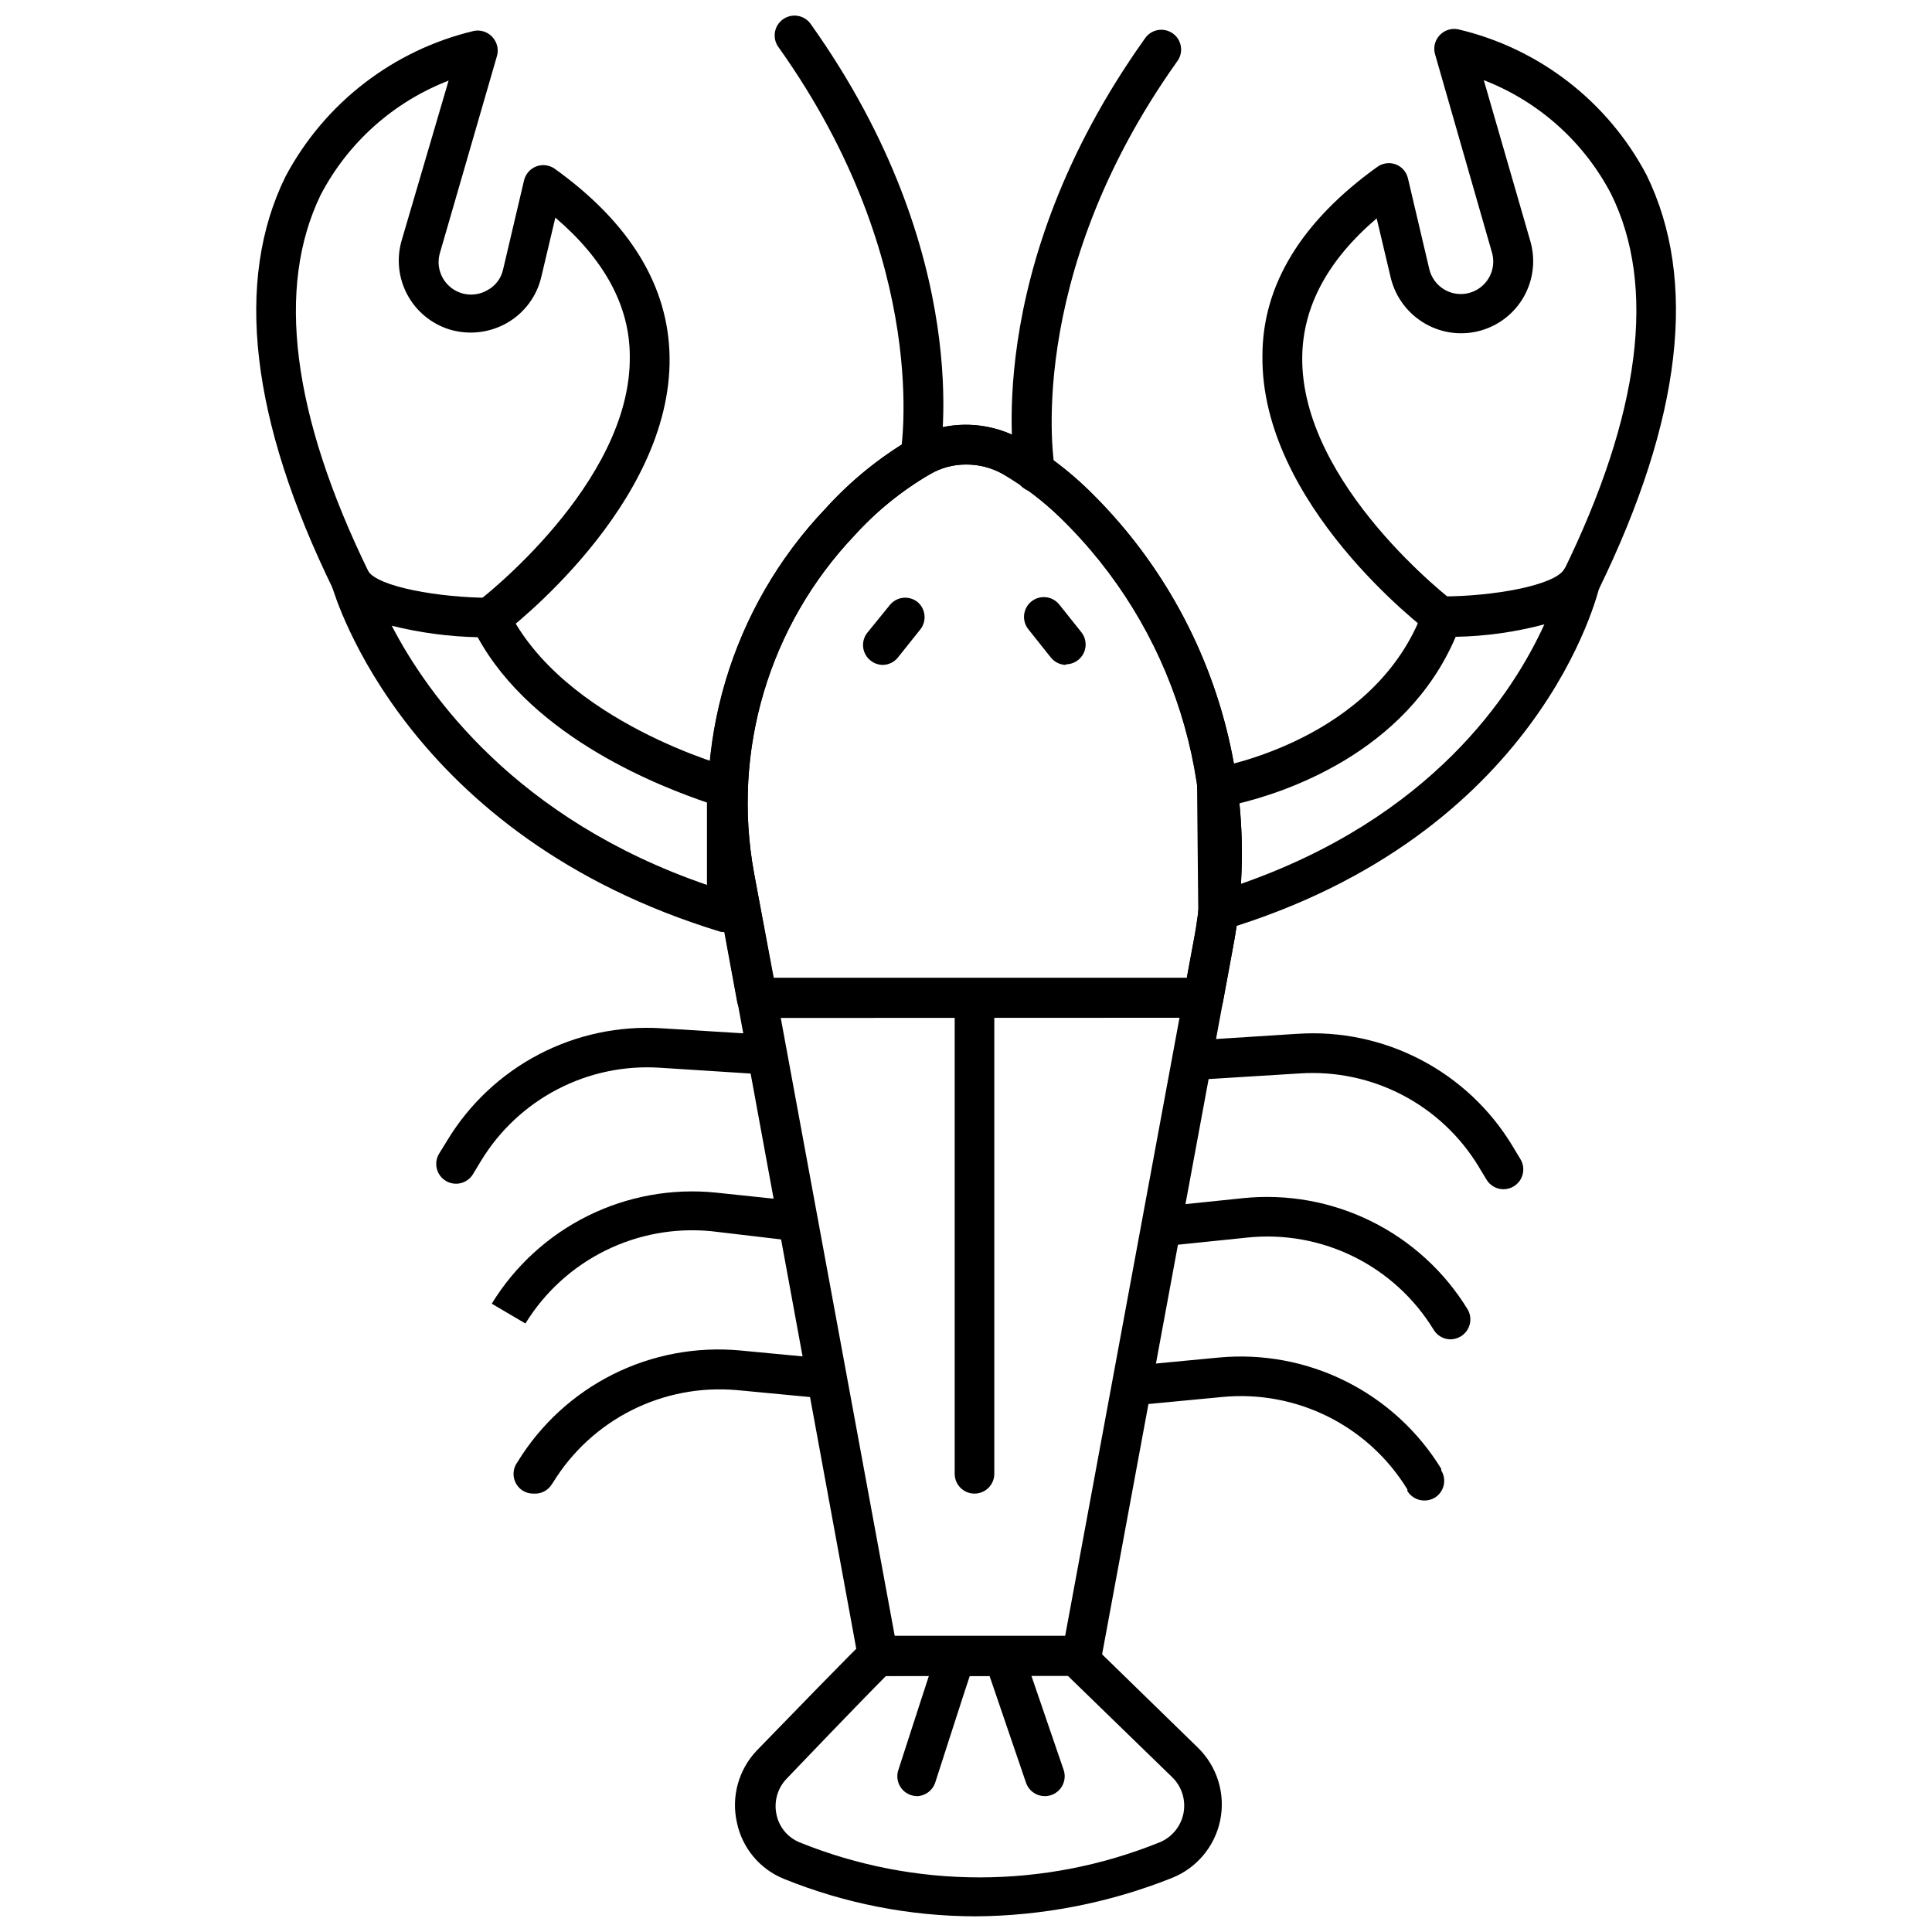 <?xml version="1.0" encoding="UTF-8"?>
<!-- Uploaded to: SVG Find, www.svgrepo.com, Generator: SVG Find Mixer Tools -->
<svg width="800px" height="800px" version="1.1" viewBox="144 144 512 512" xmlns="http://www.w3.org/2000/svg">
 <defs>
  <clipPath id="b">
   <path d="m349 148.09h46v122.91h-46z"/>
  </clipPath>
  <clipPath id="a">
   <path d="m338 577h130v74.902h-130z"/>
  </clipPath>
 </defs>
 <path d="m376.7 588.15c-2.566 0.039-4.785-1.781-5.246-4.305l-37.941-206.59c-6.59-35.625 4.301-72.254 29.281-98.496 6.465-7.144 13.965-13.285 22.25-18.207 9.227-5.301 20.578-5.301 29.805 0 6.332 3.633 12.184 8.039 17.422 13.117 32.535 31.52 46.977 77.316 38.414 121.8l-34.844 188.17c-0.461 2.527-2.684 4.344-5.25 4.305zm53.945-5.246m-30.645-315.8c-3.359-0.012-6.656 0.879-9.551 2.57-7.5 4.375-14.281 9.879-20.098 16.32-22.562 23.805-32.426 56.941-26.555 89.207l37.309 202.29h45.18l34.055-184.08 0.004 0.004c7.914-41.004-5.383-83.23-35.367-112.3-4.586-4.453-9.695-8.328-15.219-11.543-2.984-1.652-6.348-2.504-9.758-2.469z"/>
 <path d="m344.59 413.77c-2.566 0.043-4.785-1.777-5.25-4.305l-5.93-32.219c-6.562-35.645 4.367-72.273 29.387-98.496 6.465-7.144 13.965-13.285 22.25-18.207 9.227-5.301 20.578-5.301 29.805 0 6.332 3.633 12.184 8.039 17.422 13.117 32.535 31.52 46.977 77.316 38.414 121.8l-2.57 13.957h-0.004c-0.461 2.523-2.68 4.344-5.246 4.301zm55.414-146.67c-3.359-0.012-6.656 0.879-9.551 2.57-7.5 4.375-14.281 9.879-20.098 16.32-22.562 23.805-32.426 56.941-26.555 89.207l5.246 27.918h109.46l1.785-9.656c7.914-41-5.387-83.23-35.367-112.3-4.586-4.449-9.695-8.328-15.219-11.543-2.965-1.66-6.309-2.527-9.707-2.519z"/>
 <g clip-path="url(#b)">
  <path d="m387.82 270.36h-0.996c-2.812-0.555-4.66-3.266-4.144-6.086 0-0.523 8.66-50.164-32.375-107.78l-0.004-0.004c-1.711-2.348-1.191-5.637 1.156-7.344 2.348-1.711 5.637-1.195 7.344 1.152 43.766 61.449 34.527 113.61 34.109 115.81-0.473 2.445-2.598 4.223-5.09 4.25z"/>
 </g>
 <path d="m418.42 274.35c-2.566 0.043-4.785-1.777-5.25-4.301-0.418-2.152-9.602-54.312 34.215-115.81 0.789-1.191 2.031-2.012 3.434-2.269 1.406-0.254 2.856 0.074 4.016 0.91 1.156 0.836 1.926 2.109 2.125 3.523 0.199 1.418-0.191 2.852-1.074 3.973-41.035 57.723-32.48 107.26-32.375 107.73 0.262 1.371-0.035 2.793-0.824 3.945-0.789 1.152-2.004 1.941-3.375 2.195z"/>
 <path d="m526.15 312.81c-1.137 0-2.242-0.367-3.148-1.051-1.836-1.363-44.918-34.266-44.445-73.465 0-18.891 10.496-35.734 30.434-50.062v0.004c1.414-1.027 3.242-1.281 4.879-0.684 1.641 0.621 2.859 2.019 3.254 3.727l5.613 23.875h0.004c0.508 2.324 1.949 4.336 3.988 5.562 3.012 1.789 6.812 1.574 9.602-0.551 2.789-2.121 4.016-5.723 3.094-9.105l-15.059-52.473c-0.609-1.828-0.164-3.844 1.156-5.25 1.242-1.336 3.09-1.934 4.879-1.574 21.461 5.031 39.684 19.121 49.957 38.621 13.641 27.918 9.34 64.703-12.699 109.88-1.277 2.609-4.426 3.691-7.031 2.414-2.609-1.273-3.691-4.422-2.414-7.031 20.57-41.98 24.82-75.773 12.75-100.23-7.215-13.82-19.207-24.543-33.742-30.172l12.332 42.66c1.418 4.891 0.82 10.145-1.652 14.598-2.473 4.449-6.621 7.727-11.523 9.105-4.902 1.379-10.152 0.742-14.582-1.77-4.637-2.621-7.981-7.047-9.234-12.227l-3.727-15.742c-12.961 11.07-19.574 23.352-19.73 36.73-0.418 33.793 39.828 64.648 40.25 64.91l-0.004 0.004c2.32 1.738 2.789 5.027 1.051 7.348-1.035 1.277-2.609 1.996-4.25 1.941z"/>
 <path d="m466.8 390.95c-1.117-0.012-2.199-0.379-3.094-1.047-1.328-0.969-2.121-2.504-2.152-4.148l-0.312-33.004c-0.031-2.617 1.871-4.856 4.457-5.25 0.418 0 42.926-7.086 55.52-41.98v0.004c0.75-2.078 2.723-3.465 4.934-3.465 13.484 0 29.699-2.887 32.324-7.137 1.367-2.141 4.07-2.992 6.422-2.027 2.348 0.969 3.664 3.481 3.129 5.965-0.578 2.731-16.059 66.379-99.703 91.566-0.477 0.254-0.992 0.43-1.523 0.523zm5.246-33.898v21.461c51.426-17.684 72.941-50.848 81.23-69.059l0.004 0.004c-7.676 2.047-15.566 3.156-23.508 3.305-13.277 31.117-45.969 41.457-57.984 44.289z"/>
 <path d="m273.85 312.92c-1.68 0.004-3.258-0.797-4.25-2.152-1.75-2.305-1.305-5.594 1-7.348 0.418-0.316 40.719-31.172 40.301-65.016 0-13.328-6.769-25.66-19.73-36.73l-3.727 15.742c-1.219 5.18-4.551 9.609-9.184 12.227-4.652 2.617-10.172 3.203-15.27 1.625-4.754-1.512-8.727-4.824-11.07-9.227-2.344-4.402-2.871-9.547-1.473-14.336l12.438-42.344c-14.598 5.648-26.645 16.406-33.898 30.277-11.859 24.453-7.715 58.141 12.805 100.12 1.004 2.562-0.141 5.465-2.625 6.652-2.484 1.188-5.461 0.254-6.82-2.141-22.039-45.074-26.238-81.914-12.699-109.46 10.324-19.457 28.523-33.527 49.953-38.621 1.801-0.348 3.648 0.27 4.883 1.625 1.316 1.406 1.762 3.422 1.152 5.25l-15.059 52c-0.977 3.371 0.188 6.992 2.945 9.16 2.754 2.172 6.551 2.449 9.594 0.707 2.066-1.082 3.574-2.988 4.148-5.25l5.613-23.875c0.406-1.719 1.648-3.117 3.305-3.727 1.641-0.598 3.469-0.34 4.883 0.684 19.941 14.324 30.172 31.172 30.383 50.008 0.473 39.145-42.609 72.102-44.445 73.465h-0.004c-0.949 0.551-2.051 0.789-3.148 0.684z"/>
 <path d="m336.55 390.95c-0.504 0.082-1.016 0.082-1.52 0-83.434-25.344-102.17-88.785-103.01-91.461-0.695-2.512 0.551-5.152 2.934-6.203 2.383-1.055 5.176-0.199 6.562 2.004 2.625 4.25 18.84 7.086 32.324 7.137 2.008-0.004 3.84 1.137 4.723 2.938 14.484 30.016 59.246 42.137 59.664 42.137 2.359 0.633 3.969 2.809 3.883 5.25l-0.316 32.902h0.004c-0.012 1.66-0.812 3.215-2.152 4.195-0.887 0.691-1.973 1.078-3.098 1.102zm-88.734-81.125c9.551 18.418 33.059 51.371 83.539 68.688v-21.828c-11.488-3.934-46.02-16.844-60.762-43.816-7.684-0.168-15.32-1.188-22.777-3.043z"/>
 <path d="m542.47 459.16c-1.844 0.012-3.555-0.945-4.516-2.519l-2.152-3.566h0.004c-4.879-8.023-11.855-14.559-20.18-18.895-8.328-4.34-17.68-6.316-27.051-5.719l-26.238 1.625 0.004 0.004c-1.395 0.102-2.769-0.359-3.824-1.273-1.051-0.918-1.699-2.215-1.793-3.609-0.086-1.391 0.387-2.762 1.312-3.805 0.926-1.043 2.227-1.676 3.621-1.758l26.238-1.68v0.004c11.285-0.742 22.559 1.629 32.59 6.859 10.031 5.227 18.434 13.109 24.293 22.789l2.152 3.566h-0.004c1.496 2.465 0.727 5.676-1.73 7.188-0.82 0.512-1.762 0.781-2.727 0.789z"/>
 <path d="m528.4 498.94c-1.82-0.008-3.512-0.965-4.457-2.519-5.078-8.328-12.414-15.047-21.152-19.375s-18.527-6.09-28.227-5.078l-20.359 2.098h-0.004c-1.383 0.148-2.769-0.262-3.852-1.137-1.082-0.879-1.773-2.148-1.918-3.535-0.148-1.383 0.262-2.769 1.137-3.852 0.879-1.082 2.148-1.773 3.531-1.918l20.359-2.098 0.004-0.004c11.676-1.191 23.453 0.938 33.969 6.148 10.52 5.207 19.355 13.281 25.484 23.293 1.484 2.477 0.688 5.691-1.785 7.188-0.82 0.508-1.766 0.781-2.731 0.789z"/>
 <path d="m521.48 541.65c-1.84 0.012-3.555-0.945-4.512-2.516v-0.422c-5.047-8.258-12.312-14.934-20.969-19.266s-18.355-6.148-27.992-5.238l-21.516 2.047h0.004c-2.883 0.273-5.445-1.84-5.723-4.723-0.273-2.887 1.84-5.445 4.723-5.723l21.516-2.047c11.598-1.086 23.27 1.102 33.684 6.316 10.418 5.211 19.164 13.242 25.246 23.176v0.422c0.734 1.188 0.965 2.621 0.641 3.981s-1.18 2.531-2.371 3.258c-0.828 0.492-1.77 0.746-2.731 0.734z"/>
 <path d="m264.88 457.7c-1.902 0.012-3.66-1.008-4.598-2.664s-0.902-3.688 0.086-5.312l2.203-3.566v-0.004c5.859-9.652 14.246-17.516 24.254-22.742 10.008-5.227 21.258-7.613 32.523-6.906l26.238 1.625v0.004c2.898 0.172 5.106 2.664 4.934 5.562-0.176 2.898-2.664 5.106-5.562 4.934l-26.238-1.68c-9.371-0.582-18.727 1.406-27.047 5.754-8.324 4.348-15.301 10.883-20.18 18.906l-2.152 3.566v0.004c-0.949 1.559-2.637 2.512-4.461 2.519z"/>
 <path d="m283.24 494.74-8.922-5.246v-0.004c6.125-10 14.953-18.07 25.461-23.277 10.508-5.207 22.273-7.344 33.941-6.16l20.359 2.152c2.898 0.289 5.012 2.875 4.723 5.773-0.289 2.898-2.871 5.012-5.769 4.723l-20.465-2.414c-9.691-0.961-19.453 0.82-28.176 5.144-8.723 4.324-16.051 11.016-21.152 19.309z"/>
 <path d="m285.34 539.82c-0.957 0.012-1.902-0.242-2.727-0.734-1.195-0.727-2.047-1.898-2.375-3.262-0.324-1.359-0.094-2.789 0.645-3.981l0.316-0.473h-0.004c6.09-9.914 14.828-17.934 25.23-23.145 10.406-5.211 22.059-7.406 33.648-6.344l21.566 2.047c2.898 0.273 5.023 2.848 4.746 5.746-0.273 2.898-2.848 5.023-5.746 4.746l-21.566-2.047v0.004c-9.551-0.812-19.145 1.043-27.703 5.359-8.562 4.32-15.754 10.926-20.781 19.094l-0.316 0.473v-0.004c-1.031 1.711-2.941 2.688-4.934 2.519z"/>
 <g clip-path="url(#a)">
  <path d="m402.57 651.85c-17.41-0.02-34.656-3.387-50.797-9.918-6.402-2.582-11.09-8.195-12.488-14.957-1.535-6.824 0.434-13.969 5.246-19.047 27.652-28.492 28.336-28.965 28.965-29.387h0.004c0.875-0.613 1.918-0.941 2.988-0.945h52.477c1.367-0.008 2.688 0.52 3.672 1.473l28.809 28.074v-0.004c5.109 4.977 7.344 12.203 5.934 19.195-1.41 6.988-6.273 12.785-12.91 15.387-16.523 6.57-34.121 10.004-51.898 10.129zm-23.773-63.703c-2.309 2.309-8.762 8.867-26.238 27.129h0.004c-2.492 2.523-3.539 6.137-2.781 9.602 0.688 3.352 3.016 6.129 6.191 7.398 30.547 12.34 64.691 12.34 95.242 0 3.289-1.309 5.695-4.191 6.402-7.66 0.719-3.519-0.41-7.16-2.992-9.656l-27.602-26.812z"/>
 </g>
 <path d="m387.04 620c-0.535-0.008-1.066-0.098-1.574-0.266-1.332-0.418-2.441-1.355-3.082-2.594-0.641-1.242-0.758-2.688-0.332-4.016 10.18-31.484 10.496-32.113 10.496-32.535 0.883-1.801 2.715-2.941 4.723-2.938h12.699c2.242-0.016 4.246 1.398 4.984 3.516l10.914 31.852c0.941 2.754-0.523 5.75-3.277 6.691-2.754 0.941-5.75-0.527-6.691-3.281l-9.656-28.285h-5.246c-1.941 5.824-6.141 18.945-9.129 28.18h-0.004c-0.664 2.125-2.602 3.598-4.824 3.676z"/>
 <path d="m377.96 320.21c-1.184-0.008-2.332-0.414-3.254-1.156-1.098-0.867-1.805-2.133-1.961-3.523s0.246-2.785 1.121-3.875l5.93-7.293c1.801-2.25 5.082-2.625 7.344-0.84 2.168 1.809 2.516 5.008 0.789 7.242l-5.824 7.293c-0.969 1.328-2.504 2.125-4.144 2.152z"/>
 <path d="m426.55 320.21c-1.598-0.008-3.102-0.742-4.094-1.996l-5.93-7.449c-0.875-1.09-1.277-2.484-1.121-3.875 0.16-1.387 0.863-2.656 1.961-3.523 2.266-1.785 5.543-1.41 7.348 0.84l5.824 7.293c1.277 1.574 1.531 3.742 0.656 5.57-0.875 1.828-2.723 2.988-4.75 2.984z"/>
 <path d="m402.25 539.82c-2.898 0-5.246-2.348-5.246-5.246v-125.94c0-2.894 2.348-5.246 5.246-5.246 2.898 0 5.25 2.352 5.25 5.246v125.94c0 1.391-0.555 2.727-1.539 3.711s-2.316 1.535-3.711 1.535z"/>
</svg>